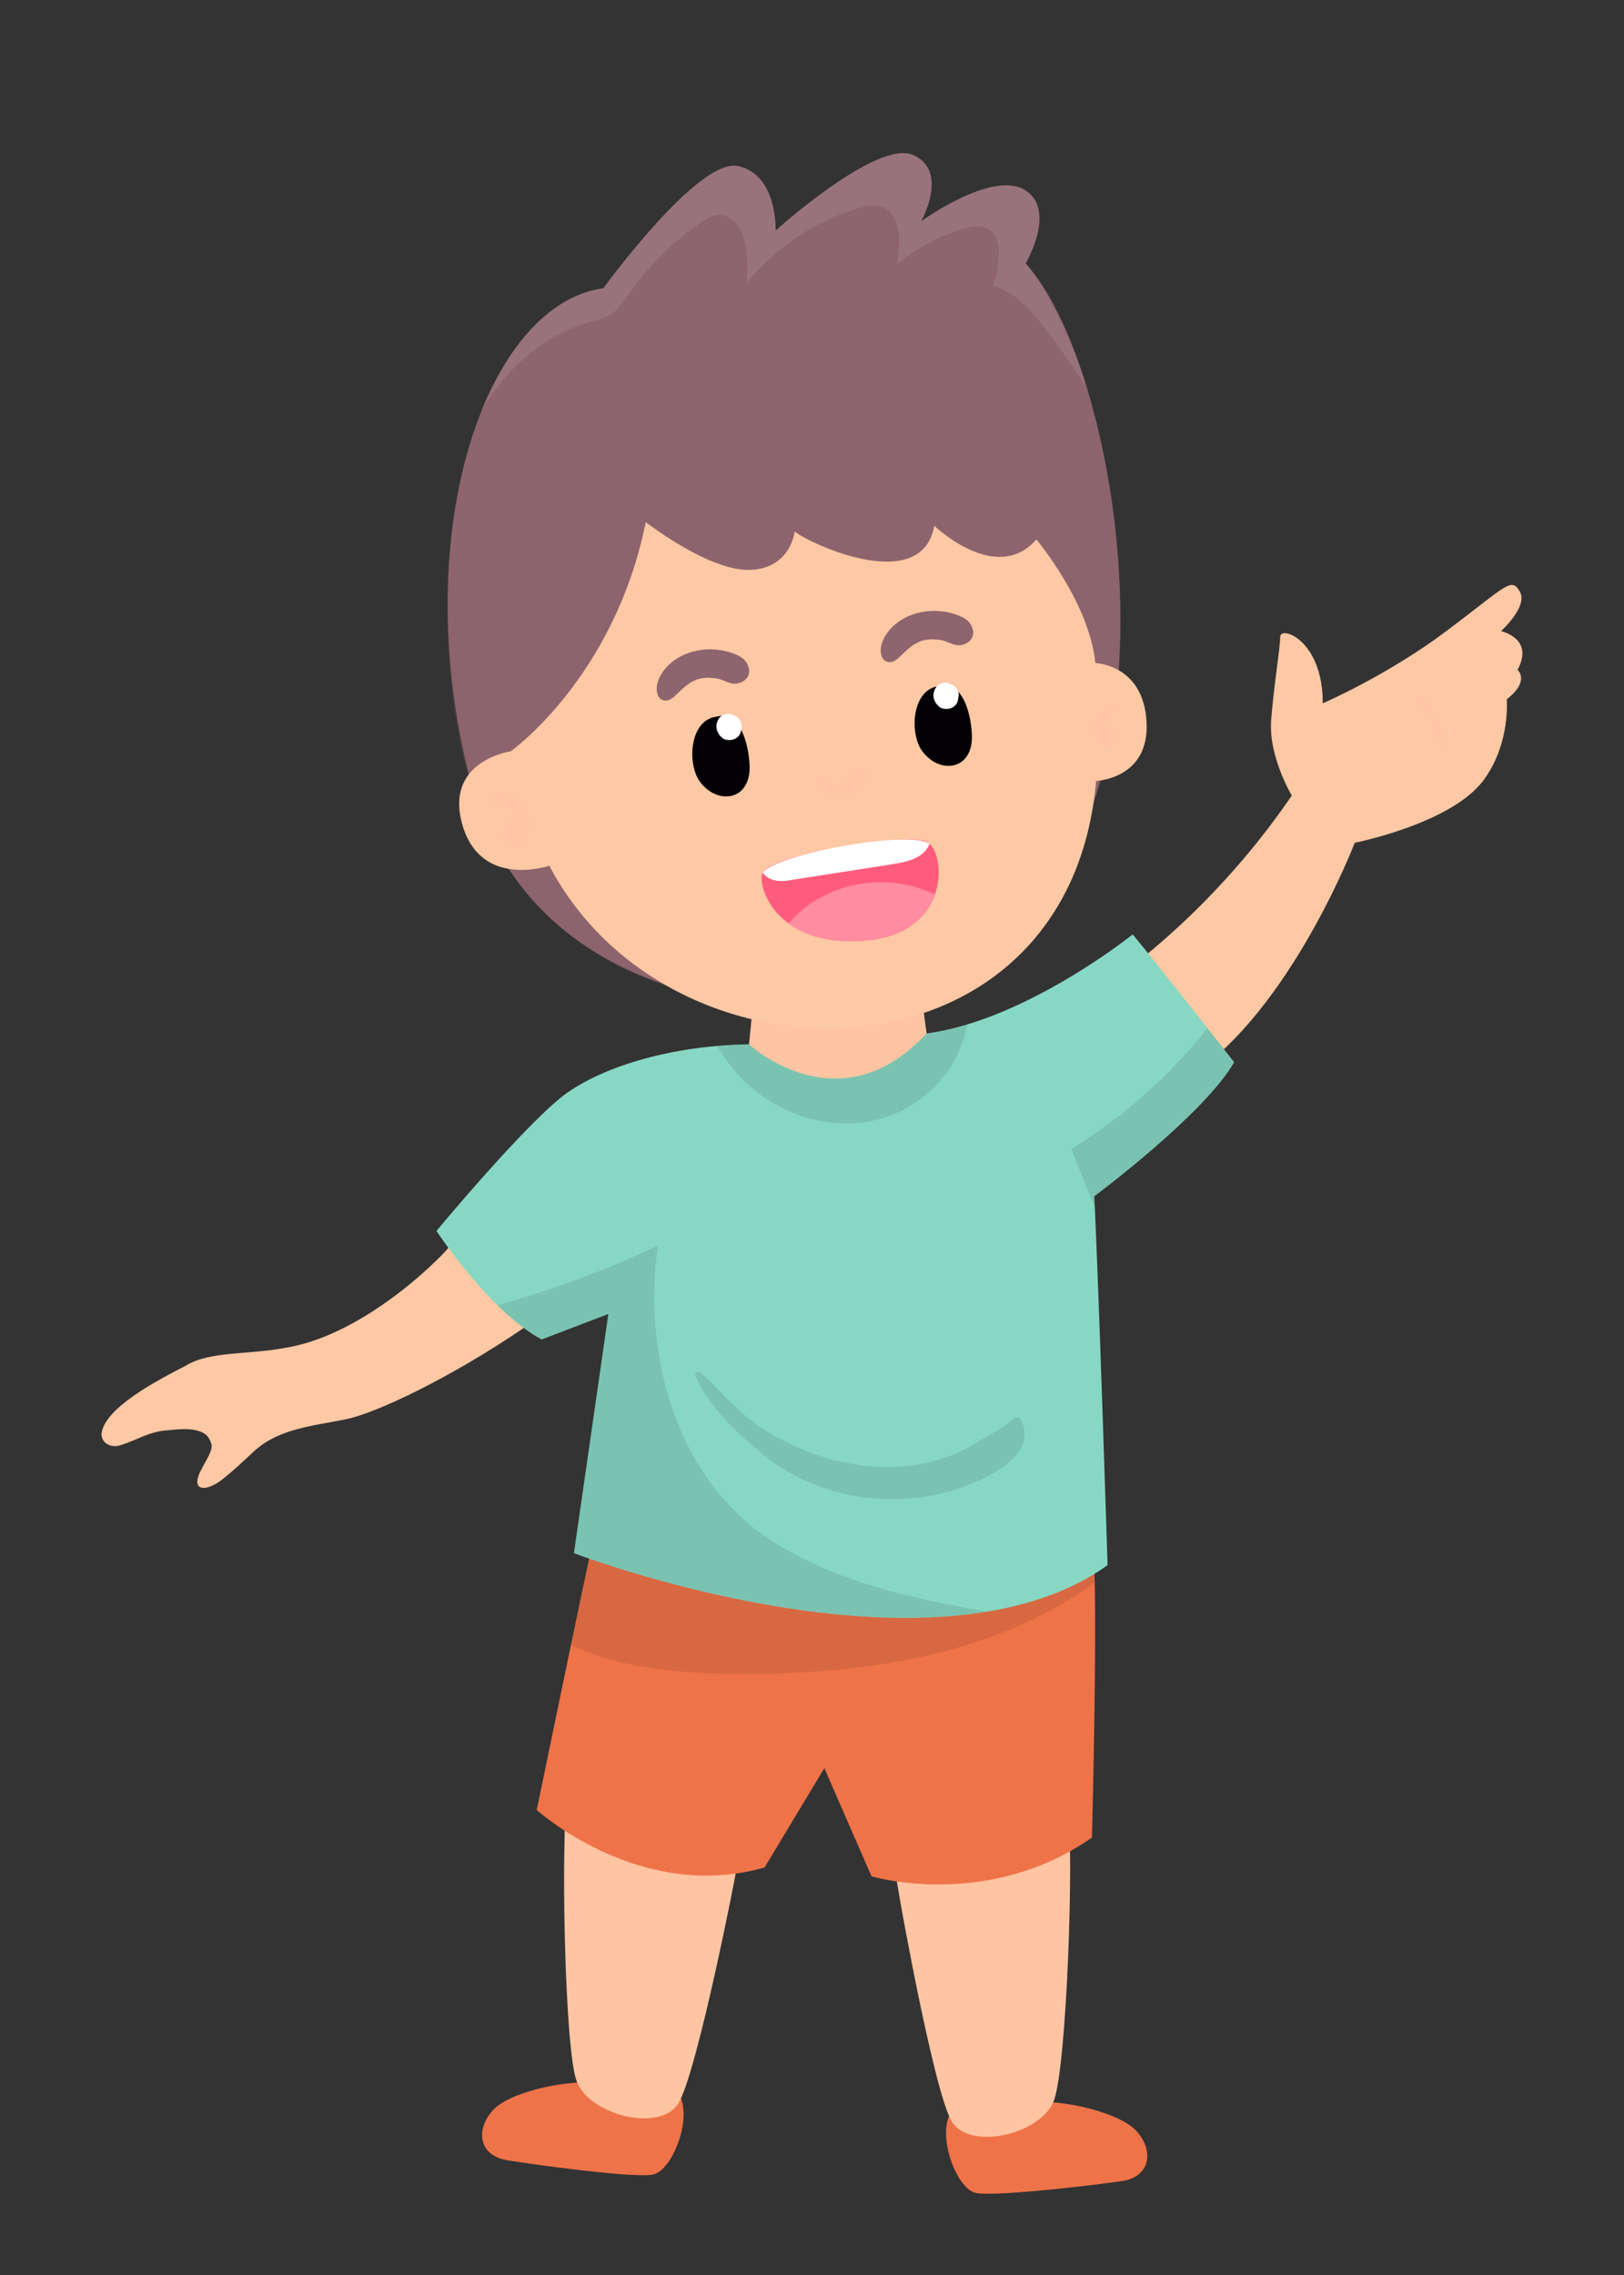 <?xml version="1.0" encoding="UTF-8"?>
<svg xmlns="http://www.w3.org/2000/svg" xmlns:xlink="http://www.w3.org/1999/xlink" viewBox="0 0 200 280">
  <rect x="0" y="0" width="200" height="280" fill="#333333" stroke="none"/>
  <defs>
    <style>
      .cls-1 {
        fill: #ff5c7d;
      }

      .cls-2 {
        opacity: .5;
      }

      .cls-2, .cls-3 {
        fill: #ffc5a3;
      }

      .cls-2, .cls-4, .cls-5 {
        mix-blend-mode: multiply;
      }

      .cls-6, .cls-5 {
        fill: #8e646e;
      }

      .cls-7 {
        fill: #ff8ca1;
      }

      .cls-8, .cls-9 {
        fill: #fff;
      }

      .cls-10 {
        fill: none;
      }

      .cls-11 {
        fill: #ef7348;
      }

      .cls-12 {
        fill: #87d8c3;
      }

      .cls-13 {
        fill: #030005;
      }

      .cls-14 {
        isolation: isolate;
      }

      .cls-15 {
        fill: #ff9a81;
      }

      .cls-9, .cls-4 {
        opacity: .1;
      }

      .cls-5 {
        opacity: .25;
      }

      .cls-16 {
        fill: #fdc8a4;
      }

      .cls-17 {
        clip-path: url(#clippath);
      }
    </style>
    <clipPath id="clippath">
      <rect class="cls-10" width="200" height="280"/>
    </clipPath>
  </defs>
  <g class="cls-14">
    <g id="_圖層_1" data-name="圖層 1">
      <g class="cls-17">
        <g>
          <g>
            <path class="cls-16" d="M138,119.99c.53-.47,11.5-8.02,21.09-22.08,0,0-2.91-4.8-2.54-9.35s1.1-8.74,1.11-10.18,5.27.38,5.24,8.18c0,0,7.94-3.41,15.32-8.96,7.38-5.55,7.88-6.6,8.95-4.79s-2.32,4.87-2.32,4.87c0,0,4.16.87,2.04,4.76,0,0,1.6,1.35-1.33,3.63,0,0,.49,5.31-2.77,9.84-3.26,4.53-12.16,7.01-15.95,7.82,0,0-7.91,20.63-20.31,28.75l-8.54-12.48Z"/>
            <path class="cls-2" d="M174.8,85.34c-.35-.25-.87.11-.6.52.63.98,1.35,1.88,1.84,2.94.46,1.02.73,2.06,1.07,3.11.16.48.78.29.81-.16.12-2.3-1.23-5.1-3.11-6.42Z"/>
          </g>
          <path class="cls-16" d="M67.43,154.91c-1.37-.12-9.29-1.3-12.06-1.53-.08.36-9.87,10.78-20.12,12.49-4.65.9-9.39.37-12.4,2.23-3.27,1.69-10.05,5.16-10.35,8.4.01,1.11,1.13,1.72,2.25,1.4,2.25-.69,3.58-1.73,5.95-1.87,1.15-.11,2.33-.25,3.44,0,1.27.3,1.66.89,1.91,1.76.12.87-.72,1.97-1.14,2.87-1.73,3.01.54,3.12,2.85,1.11,1.11-.89,2.11-1.84,3.13-2.78,3.19-3.23,7.68-3.46,11.83-4.34,3.64-.76,12.75-5.05,21.89-11.28,3.69-2.36,12.37-8.58,2.83-8.44h-.02Z"/>
          <path class="cls-11" d="M72.32,256.34c-2.43-.24-9.65,1.02-11.75,3.53-2.1,2.5-1.43,5.45,1.86,6,3.3.55,15.43,2.2,17.93,1.78,2.5-.42,5.22-7.53,3.02-10.21-2.19-2.68-11.07-1.1-11.07-1.1Z"/>
          <path class="cls-3" d="M69.89,221.17c-.82,3.87-.43,30.92,1.14,35.02,1.57,4.11,10.14,6.28,12.46,2.77,2.32-3.5,7.61-30.2,7.87-32.81.26-2.61-21.05-6.92-21.46-4.98Z"/>
          <path class="cls-11" d="M128.45,258.75c2.44-.2,9.63,1.19,11.69,3.73,2.06,2.54,1.34,5.47-1.97,5.96-3.31.49-15.47,1.93-17.96,1.47-2.49-.47-5.09-7.62-2.85-10.26,2.24-2.64,11.09-.9,11.09-.9Z"/>
          <path class="cls-3" d="M131.51,223.61c.76,3.88-.11,30.92-1.75,35-1.64,4.08-10.24,6.1-12.51,2.56-2.26-3.54-7.08-30.33-7.29-32.95-.21-2.61,21.17-6.55,21.55-4.61Z"/>
          <path class="cls-2" d="M75.73,221.03l-6.08,2.31c-.06.91-.1,2-.13,3.25,5.24,5.34,12.7,8.48,20.18,8.49.91-4.49,1.56-8.06,1.65-8.94.17-1.74-9.2-4.22-15.62-5.12Z"/>
          <path class="cls-2" d="M131.78,229.9c0-3.02-.09-5.34-.28-6.28-.38-1.94-21.76,1.99-21.55,4.61.08.94.76,5.05,1.7,10.06,7.45,0,14.88-3.09,20.12-8.39Z"/>
          <path class="cls-11" d="M72.99,189.86c-.76,3.22-6.89,32.91-6.89,32.91,0,0,12.69,11.47,28.06,7.07l7.36-12.22,5.81,13.31s14.18,4.26,27.15-4.77c0,0,.92-34.71-.08-37.88-1-3.17-36.55-3.41-36.55-3.41l-24.87,5Z"/>
          <path class="cls-4" d="M88.11,205.96c16.3.45,33.63-1.7,46.73-11.18-.06-3.32-.19-5.77-.42-6.51-1-3.17-36.55-3.41-36.55-3.41l-24.87,5c-.3,1.26-1.42,6.58-2.67,12.58,5.27,2.56,11.8,3.36,17.78,3.52Z"/>
          <path class="cls-6" d="M101.99,123.95s-36.32,2.84-44.14-28.18c-7.82-31.02,2.33-58.41,16.46-60.29,0,0,11.67-16.1,16.58-15.04s4.63,7.94,4.63,7.94c0,0,12.48-11.28,16.95-9.3,4.47,1.98.97,8.16.97,8.16,0,0,8.68-6.3,12.74-3.88,4.05,2.42.14,9.06.14,9.06,12.43,13.71,20.05,69.57-4.42,83.03-8.6,5.12-19.9,8.5-19.9,8.5Z"/>
          <path class="cls-5" d="M137.85,70.6c-.24-4.05-.67-7.75-1.22-11.1-4.68,8.49-7.72,2.55-11.39-2.46,1.79,2.46-2.18,5.12-4.37,6.3-1.71.92-8.32-5.2-10.05-7.33.41,8.25-7.76,9.9-16.54-.31,3.02,3.51-2,9.68-5.7,9.2-3.7-.49-8.85-5.58-10.29-9.79-2.44,5.8-4.9,11.63-7.92,17.02-2.06,3.68-5.65,8.2-9.21,8.13-2.91-.06-4.6-9.41-5.73-12.71-3.22,45.89,21.32,56.94,46.55,56.41,20.82-6.7,37.87-13.83,35.86-53.35Z"/>
          <path class="cls-12" d="M92.25,128.53c-9.46.16-17.61,2.64-22.32,5.91-4.72,3.26-16.18,17.06-16.18,17.06,0,0,6.49,9.87,12.95,13.36l8.22-3.14-4.24,29.44s44.21,16.9,65.72,1.47c0,0-1.11-35.24-1.64-45.39,0,0,13.54-10.07,17.23-16.51,0,0-8.57-10.95-12.49-15.73,0,0-13.12,10.55-25.36,12.19-12.24,1.64-16.2,1.69-16.2,1.69l-5.67-.34Z"/>
          <path class="cls-9" d="M128.97,40.78c1.68,2.22,3.29,4.53,4.85,6.88-3.37-10.57-7.52-15.24-7.52-15.24,0,0,3.91-6.63-.14-9.06-4.05-2.42-12.74,3.88-12.74,3.88,0,0,3.5-6.19-.97-8.16-4.47-1.98-16.95,9.3-16.95,9.3,0,0,.29-6.89-4.63-7.94-4.91-1.06-16.58,15.04-16.58,15.04-6.11.81-11.46,6.39-14.95,14.96,3.18-5.32,7.88-9.3,13.06-10.74,1.04-.29,2.12-.49,3.05-1.18.84-.62,1.47-1.58,2.11-2.49,2.53-3.55,5.59-6.53,8.95-8.75.62-.41,1.27-.8,1.96-.85,3.66.14,3.76,5.49,3.46,8.37,3.83-4.49,8.63-7.69,13.72-9.15,4.96-1.6,5.6,2.81,4.79,6.91,2.58-2.12,5.47-3.64,8.46-4.47,4.73-1.46,4.65,3.57,3.38,7.11,2.71.62,4.82,3.12,6.69,5.59Z"/>
          <path class="cls-4" d="M121.53,198.35c-9.76-1.69-20-3.95-28.14-9.85-10.4-7.88-14.24-22.29-12.36-35.2-6.36,3.02-12.98,5.46-19.76,7.34,1.71,1.67,3.56,3.21,5.42,4.21l8.22-3.14-4.24,29.44s28.49,10.88,50.86,7.19Z"/>
          <path class="cls-4" d="M148.7,126.56c-4.68,5.87-10.37,10.94-16.78,14.86.97,2.39,1.93,4.78,2.9,7.16-.02-.48-.05-.94-.07-1.34,0,0,13.54-10.07,17.23-16.51,0,0-1.38-1.76-3.27-4.17Z"/>
          <path class="cls-4" d="M125.78,174.81c-.16-.33-.64-.49-.93-.22-1.2,1.13-2.92,1.9-4.31,2.79-7.77,5.01-17.92,3.63-25.57-.91-3.51-1.95-5.81-4.85-8.66-7.54-.31-.29-.85-.03-.66.41,1.62,3.79,5.21,7.12,8.34,9.7,6.74,5.52,16.41,6.9,24.55,4,3.11-1.08,9.3-3.96,7.24-8.23Z"/>
          <path class="cls-4" d="M117.1,131.29c1-1.62,1.64-3.4,2.07-5.24-1.67.51-3.37.91-5.04,1.14-12.24,1.64-16.2,1.69-16.2,1.69l-5.67-.34c-1.33.02-2.63.1-3.9.2,6.06,10.84,21.47,13.43,28.74,2.56Z"/>
          <path class="cls-3" d="M93.18,119.18l-.93,9.35s11.05,10.32,21.87-1.34l-1.42-10.02-19.52,2.01Z"/>
          <path class="cls-2" d="M113.87,125.38l-.89-6.26-.74-1.91-19.06,1.97-.93,9.35s.1.09.29.25c2.77,1.03,5.8.97,8.74.78,4.5-.3,9.33-1.21,12.59-4.19Z"/>
          <path class="cls-16" d="M134.89,81.61s5.91.15,6.31,7.21c.4,7.07-6.21,7.29-6.21,7.29-3.31,38.18-52.27,39.07-67.34,10.44,0,0-8.41,2.9-10.7-5.01-2.29-7.91,5.95-9.07,5.95-9.07,0,0,12.75-9.05,16.63-28.21,0,0,7.74,6.04,12.81,5.88,5.07-.16,5.52-4.72,5.52-4.72,2.1,1.64,15.68,7.83,17.2-.71,0,0,7.61,7.34,12.57,1.69,0,0,6.52,7.73,7.27,15.21Z"/>
          <g>
            <path class="cls-15" d="M62.74,99.72s.05.05.04.04c-.01-.01-.02-.03-.04-.04Z"/>
            <path class="cls-2" d="M65.33,100.93c-.24-2.1-2.35-3.65-4.42-3.33-.33.05-.64.24-.89.45-.37.3-.18.91.29.96.24.03.48.11.72.08.2,0,.47.03.69.07-.06,0-.07-.01-.06,0,.25.06.47.14.67.26.14.09.27.18.4.28,0,0,0,0,.01.01,0,0-.01-.01-.02-.02,0,.01.02.02.03.03.01.01.02.02.03.03.11.12.21.24.3.38.05.09.1.19.14.29-.06.04-.1.07-.07.05-1.08.63-1.98,2.11-1.13,3.26.46.57,1.32.74,1.98.43,1.18-.55,1.49-2.06,1.33-3.24Z"/>
          </g>
          <path class="cls-2" d="M137.72,90.09c-.21-.61-.94-1-1.54-.67,0-.02.01-.05.02-.08.05-.18.1-.31.18-.47-.03.06-.02.06-.01.03.1-.22.37-.53.43-.6.33-.37.78-.6,1.06-1.01.27-.41-.05-.99-.56-.9-1.94.57-3.52,3.18-2.21,5.01,1,1.44,3.22.37,2.64-1.31Z"/>
          <g>
            <path class="cls-6" d="M92.23,82.32c-.18-1-.9-1.5-1.78-1.84-2.86-1.13-6.49-.58-8.53,1.83-.74.87-1.36,2.22-.87,3.34.29.52.79.69,1.35.5.53-.22,1.04-.82,1.47-1.21.34-.33.74-.63,1.11-.9.96-.51,1.08-.53,2.1-.63.47.02.96.03,1.42.14.59.14,1.09.48,1.69.58,1.08.16,2.26-.63,2.05-1.81Z"/>
            <path class="cls-6" d="M119.82,77.59c-.18-1-.9-1.5-1.78-1.84-2.86-1.13-6.49-.58-8.53,1.83-.74.87-1.36,2.22-.87,3.34.29.52.79.69,1.35.5.53-.22,1.04-.82,1.47-1.21.34-.33.74-.63,1.11-.9.96-.51,1.08-.53,2.1-.63.47.02.96.03,1.42.14.59.14,1.09.48,1.69.58,1.08.16,2.26-.63,2.05-1.81Z"/>
            <path class="cls-13" d="M92.32,94.52c-.02-2.31-.92-7.08-4.06-6.32-3.29.39-3.65,5.57-2.17,7.86,2.08,3.01,6.18,2.61,6.23-1.54Z"/>
            <path class="cls-13" d="M119.7,90.76c-.02-2.31-.92-7.08-4.06-6.32-3.29.39-3.65,5.57-2.17,7.86,2.08,3.01,6.18,2.61,6.23-1.54Z"/>
            <g>
              <path class="cls-8" d="M91.34,89.46c.04-.65-.4-1.29-1.04-1.45-.04-.02-.07-.05-.12-.06-.12-.03-.25-.06-.37-.09-.19-.03-.38,0-.55.07-.12.02-.23.07-.33.15-.16.08-.3.2-.4.36-.1.18-.23.38-.25.58-.02.07-.06.2-.05.29,0,.03-.01.06,0,.09,0,.55.28,1.07.71,1.41.11.08.04.09.33.18.73.27,1.65-.04,1.92-.79,0-.01,0-.03,0-.04-.04.08-.09.16-.13.24.04-.08.09-.16.13-.25.03-.1.05-.2.07-.29-.02.09-.04.19-.07.28.07-.13.1-.29.1-.43.02-.08.04-.17.04-.26Z"/>
              <path class="cls-8" d="M118.07,85.63c.04-.65-.4-1.29-1.04-1.45-.04-.02-.07-.05-.12-.06-.12-.03-.25-.06-.37-.09-.19-.03-.38,0-.55.07-.12.02-.23.07-.33.15-.16.08-.3.2-.4.36-.1.18-.23.38-.25.58-.02.07-.06.2-.05.29,0,.03-.01.06,0,.09,0,.55.28,1.07.71,1.41.11.08.04.09.33.18.73.27,1.65-.04,1.92-.79,0-.01,0-.03,0-.04-.04.08-.09.16-.13.24.04-.08.09-.16.13-.25.03-.1.05-.2.07-.29-.02.09-.04.19-.07.28.06-.13.1-.29.1-.43.02-.08.04-.17.04-.26Z"/>
              <polygon class="cls-8" points="91.93 89.42 91.92 89.42 91.92 89.43 91.93 89.42"/>
              <polygon class="cls-8" points="91.92 89.43 91.92 89.42 91.93 89.42 91.92 89.42 91.92 89.43"/>
            </g>
          </g>
          <path class="cls-2" d="M107.04,95.17c-.1-.48-.44-.94-.98-.73.09-.03.05-.02-.02,0-.18.05-.32.11-.48.22-.62.35-1.06.99-1.64,1.37-.16.09-.37.19-.53.26-.07.01-.18.03-.26.05-.12-.02-.27-.02-.39-.05-.64-.19-1.18-.56-1.8-.83-.41-.18-.86.3-.66.7.34.66.84,1.23,1.49,1.61.72.41,1.57.62,2.39.4.75-.2,1.38-.65,1.94-1.18.51-.45,1.02-1.11.93-1.83Z"/>
          <g>
            <path class="cls-1" d="M93.85,107.57c.62-2.37,17.73-5.1,20.21-4.01,2.48,1.09,3.2,11.29-7.46,12.2-10.66.91-13.25-6.25-12.75-8.19Z"/>
            <path class="cls-7" d="M115.12,110.1c-5.95-2.95-13.69-1.51-18,3.54,4.75,3.62,15.98,3.07,18-3.54Z"/>
            <path class="cls-8" d="M109.82,106.37c1.84-.26,3.92-.71,4.66-2.52-2.38-1.77-19.1,1.31-20.55,3.57.82,1.08,2.23,1.15,3.48.89,4.14-.64,8.27-1.29,12.4-1.93Z"/>
          </g>
        </g>
      </g>
    </g>
  </g>
</svg>